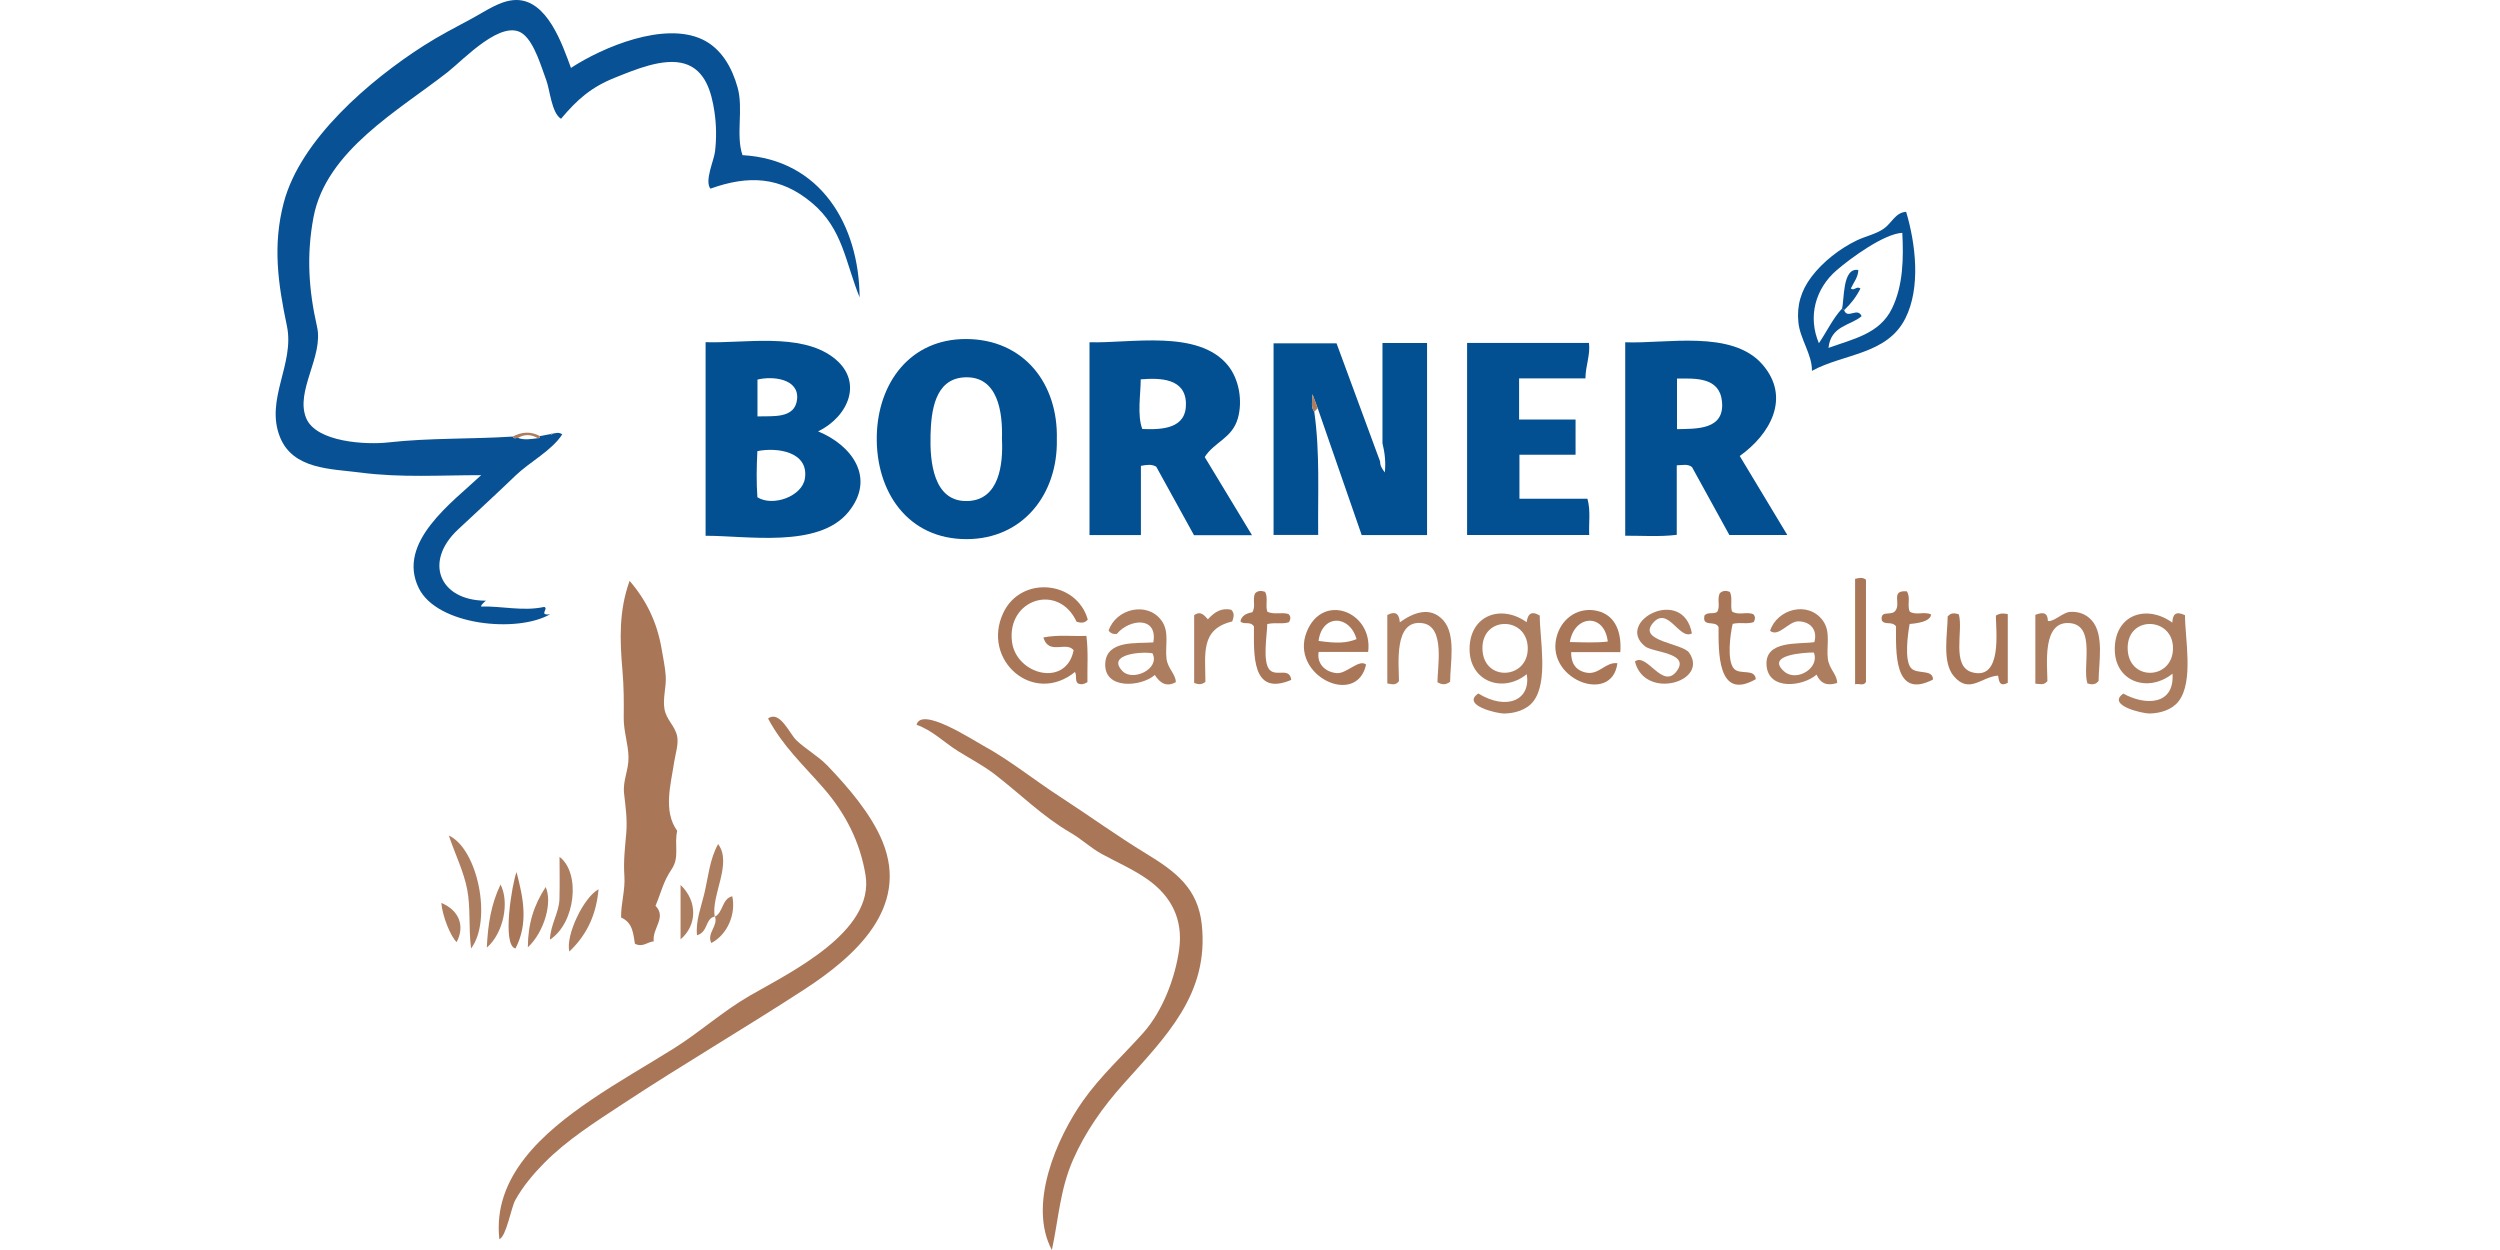 <svg xmlns="http://www.w3.org/2000/svg" id="Layer_1" viewBox="0 0 800 400"><defs><style>      .cls-1 {        fill: #085194;      }      .cls-2 {        fill: #ad7d5f;      }      .cls-3 {        fill: #a97758;      }      .cls-4 {        fill: #024f92;      }    </style></defs><path class="cls-1" d="M172.76,139.54c1.17-.22,2.34-.43,3.51-.65l.31.2.21-.31c.98-.13,1.96-.62,3.13.21-3.31,5.17-10.48,8.88-14.91,13.15-6.11,5.89-12.35,11.58-18.53,17.38-10.92,10.27-5.89,22.7,9.02,22.7-.29.23-1.54,1.23-1.58,1.87,6.75-.19,13.43,1.6,20.2.13,1.66.43-1.98,2.84,1.92,2.34-10.54,6.09-36.14,3.6-42.02-8.34-7.24-14.69,10.77-27.5,19.96-36.17-12.93,0-25.78.86-38.65-.83-9.38-1.23-21.57-.94-25.74-11.36-4.82-12.06,4.76-23.39,2.23-35.51-2.84-13.53-4.64-25.82-1-39.57,5.37-20.29,27.67-39.21,44.63-50.08,5.08-3.26,10.42-6.02,15.73-8.87C155.36,3.6,160.16.07,165.09,0c10-.14,14.81,14.11,17.62,21.73,10.33-6.74,29.8-14.86,42.01-9.13,6.15,2.89,9.55,9.09,11.31,15.39,1.93,6.9-.64,15.29,1.57,21.66,24.96,1.38,37.3,22.31,37.48,45.51-4.55-11.15-5.33-21.86-15.17-30.17-10.21-8.62-20.51-8.95-32.58-4.62-1.95-2.51,1.16-9.03,1.49-11.95.48-4.25.43-8.51-.21-12.75-.93-6.16-2.88-13.31-9.56-15.3-6.75-2.01-16.02,2-22.16,4.44-7.68,3.05-12.15,7-17.37,13.2-3.02-1.86-3.55-9.26-4.72-12.38-1.6-4.26-3.69-11.69-7.28-14.65-6.61-5.45-19.15,8.07-24.25,12.08-15.67,12.29-38.95,25.13-42.96,46.51-2.28,12.14-1.54,23.21,1.14,34.97,2.16,9.51-7.06,20.58-3.48,29.25,3.21,7.77,19.26,8.57,26.22,7.79,13.25-1.49,26.6-1.02,39.89-1.88.36.92,1.1.37,1.68.44,2.1.77,4.22.34,6.34.08.47.02.83-.07.67-.68Z"></path><path class="cls-4" d="M442.39,141.79v-32.02h14.27v61.45h-20.92c-4.66-13.45-9.37-27.01-14.07-40.58-.46-1.23-.92-2.46-1.68-4.5-.12,2.56-.53,4.19.58,5.65,1.85,12.99,1.1,26.04,1.25,39.39h-14.28v-61.32h20.15c4.6,12.49,9.27,25.17,13.95,37.84-.04,1.39.72,2.42,1.5,3.48.35-3.22,0-6.32-.76-9.39Z"></path><path class="cls-4" d="M261.8,138.05c10.62,4.32,18.67,14.82,9.67,25.81-9.57,11.69-32.5,7.53-45.68,7.59v-61.95c12.24.42,30.13-3.11,40.71,4.78,10.1,7.54,5.02,19.03-4.7,23.76ZM242.37,159.13c4.96,3.11,14.37-.31,15.21-6.06,1.26-8.59-8.98-9.99-15.22-8.71-.26,5.09-.34,9.99.01,14.78ZM242.39,133.26c4.68-.21,12.03.9,12.68-5.53.67-6.63-8-7.45-12.68-6.26v11.79Z"></path><path class="cls-4" d="M385.51,146.25c5,8.26,9.95,16.45,15.13,25.01h-18.56c-4.01-7.27-8.05-14.61-12.09-21.93-1.47-.84-2.97-.62-4.9-.26v22.16h-16.45v-61.71c12.94.41,34.69-4.24,44.22,7.32,3.69,4.48,4.82,11.47,3.26,17-1.82,6.43-7.46,7.5-10.61,12.4ZM365.03,121.39c0,4.7-1.19,11.41.5,15.89,6.44.26,14.24-.07,13.97-8.32-.26-7.92-8.23-8.07-14.47-7.57Z"></path><path class="cls-4" d="M553.39,171.19c-4.02-7.31-7.99-14.52-11.94-21.71-1.41-1.13-2.97-.61-4.89-.58v22.25c-5.63.67-10.88.25-16.49.28v-61.9c12.98.53,34.1-4.12,43.87,7.06,9.37,10.73,2.29,22.58-7.23,29.32,5.01,8.32,10.01,16.61,15.23,25.29h-18.56ZM536.64,121.14v16.19c6.22-.14,15.35.31,14.39-8.92-.81-7.8-8.58-7.31-14.39-7.27Z"></path><path class="cls-4" d="M338.19,140.72c.3,17.39-10.81,31.75-28.82,31.8-18.87.06-29.17-15.18-28.8-33.04.36-17.05,10.77-31.06,28.61-30.99,18.47.07,29.53,14.31,29,32.23ZM320.62,140.52c.29-8.49-1.2-20.45-12.16-19.76-9.33.59-10.49,10.82-10.69,18.4-.23,8.34.79,21.6,11.95,21.17,10.06-.39,11.3-11.77,10.91-19.8Z"></path><path class="cls-4" d="M469.46,109.74h39.01c.48,3.83-1.08,7.21-1.14,11.35h-21.22v13.16h18.07v11.26h-17.96v14.09h21.76c1.09,3.97.37,7.66.57,11.61h-39.08v-61.47Z"></path><path class="cls-3" d="M159.8,396.58c-2.29-20.22,14.29-34.35,29.37-44.61,8.59-5.85,17.57-10.92,26.37-16.42,8.4-5.25,15.65-11.88,24.39-16.93,12.79-7.4,40.05-20.4,37.03-38.66-1.75-10.6-6.47-19.77-13.41-27.73-6.56-7.54-12.97-13.32-17.77-22.31,3.74-2.75,6.89,4.87,9.02,6.92,3.09,2.98,6.92,5,9.92,8.11,6.57,6.82,14.09,15.54,17.7,24.39,8.64,21.16-8.75,36.68-25.05,47.29-19.12,12.44-38.91,24-57.99,36.57-8.76,5.77-17.8,11.44-25.22,18.94-3.53,3.57-6.83,7.5-9.27,11.9-1.35,2.44-2.84,11.54-5.09,12.52Z"></path><path class="cls-3" d="M293.3,231.93c1.51-5.94,17.72,4.71,21.25,6.63,8.5,4.62,16.53,11.14,24.72,16.44,9.26,6,18.14,12.47,27.58,18.21,9.48,5.77,16.49,11.11,17.72,22.64,2.38,22.3-11.48,35.82-25.14,51.11-6.5,7.27-12.12,15.2-16.05,24.16-4.2,9.56-4.63,18.93-6.78,28.89-7.77-14.54,1.57-35.91,10.01-47.84,5.59-7.9,12.82-14.48,19.25-21.68,6.15-6.89,10.24-17.59,11.48-26.75,1.28-9.55-2.49-16.97-10.2-22.39-4.63-3.25-9.71-5.4-14.63-8.11-3.55-1.96-6.35-4.68-9.84-6.71-9.13-5.3-16.05-12.36-24.41-18.79-3.7-2.84-7.83-4.96-11.77-7.43-4.42-2.77-8.17-6.63-13.17-8.37Z"></path><path class="cls-3" d="M216.71,265.85c-1.04,4.58.86,8.36-1.79,12.31-2.78,4.15-3.22,7.09-5.15,11.7,3.65,3.75-1.14,7.22-.57,11.38-1.92.09-3.46,2.04-6.02.77-.56-3.12-.62-6.76-4.43-8.4-.07-4.58,1.37-8.72,1.05-13.35-.33-4.9.2-8.9.61-13.77.35-4.29-.23-8.34-.7-12.51-.48-4.28,1.46-7.34,1.41-11.63-.05-4.18-1.58-8.33-1.53-12.68.06-5.06.04-9.95-.4-15.01-.87-9.99-1.17-19.2,2.28-28.79,5.46,6.34,8.76,13.3,10.2,21.51.49,2.82,1.15,6.01,1.36,8.87.26,3.53-1.02,7.21-.39,10.68.62,3.45,3.29,5.25,4.03,8.57.57,2.54-.57,5.89-.94,8.37-1.04,7.07-3.62,15.64.97,22Z"></path><path class="cls-1" d="M609.97,67.8c3.03,10.21,4.73,24.16-.25,34.07-5.87,11.66-19.74,11.25-29.9,16.8.09-5.21-3.78-10.14-4.33-15.45-.57-5.48.85-10.22,4.15-14.6,3.67-4.86,9.09-9.07,14.55-11.7,2.8-1.34,6.02-1.96,8.6-3.73,2.55-1.76,3.78-5.26,7.18-5.4ZM589.43,98.76c.23.16.46.32.69.48,1.05,3.06,4.29-1.09,5.59,1.93-3.39,3.01-9.86,2.95-10.59,10.16,7.88-2.88,16.32-4.45,20.3-12.58,3.64-7.45,3.72-16.15,3.32-24.24-5.81.26-16.46,8.04-20.98,11.93-6.88,5.92-9.32,14.93-5.71,23.39,2.55-3.78,4.4-7.81,7.38-11.07Z"></path><path class="cls-3" d="M347.97,218.3c-1.34.78-2.15.77-3.04.4-1.03-.9-.23-2.29-.94-3.67-13.33,10.83-29.98-3.79-22.97-18.85,5.63-12.1,23.5-10.44,27.07,2.06-.97,1.27-2.25,1.1-3.57.73-5.83-12.59-22.42-7.24-20.68,6.41,1.34,10.54,17.34,14.74,19.72,2.7-2.32-3-7.98,1.71-9.68-4.09,4.88-.97,9.26-.31,13.77-.51.64,5.21.24,9.98.33,14.83Z"></path><path class="cls-2" d="M473.06,221.92c9.25,5.63,16.88,1.99,15.5-6.18-7.76,6.25-18.39,2.3-18.3-8.18.1-10.62,10-14.34,18.27-8.46.32-2.35,1.27-3.87,4.19-2.13,0,7.52,2.84,21.2-2.08,27.5-2.16,2.76-6,3.82-9.35,3.86-2.17.03-13.79-2.64-8.23-6.42ZM474.38,207.5c.12,10.88,14.86,9.98,14.5-.35-.35-9.99-14.62-10.08-14.5.35Z"></path><path class="cls-2" d="M695.14,199.24c.11-2.75,1.18-3.76,4.06-2.37,0,7.53,2.83,21.2-2.04,27.53-2.14,2.78-5.96,3.87-9.32,3.92-2.1.04-13.83-2.57-8.38-6.37,7.03,3.92,16.44,3.75,15.74-6.37-7.82,6.28-18.7,2.6-18.47-8.19.23-10.8,10.22-14.05,18.41-8.16ZM680.85,207.24c-.09,10.9,14.51,10.53,14.51.16,0-9.95-14.42-10.59-14.51-.16Z"></path><path class="cls-2" d="M369.06,205.56c1.49-8.45-7.69-7.55-11.67-2.71-1.06.14-1.97-.15-2.63-1.05,2.27-6.95,12.31-9.53,16.93-3.21,2.63,3.6,1.07,8.18,1.6,12.22.41,3.17,2.97,4.94,2.97,7.48-2.96,1.64-5.01.35-6.72-2.29-4.44,3.86-16.42,4.77-15.85-3.84.5-7.46,10.24-6.16,15.37-6.6ZM368.79,209.05c-3.26-.62-14.88.2-9.59,5.71,3.28,3.42,12.14-.71,9.59-5.71Z"></path><path class="cls-2" d="M587.91,218.55c-3.13.99-5.29.28-6.61-2.67-4.3,3.77-15.34,5.19-16-2.88-.67-8.2,10.2-6.78,15.28-7.51,1.11-3.74-1.11-6.6-5.05-6.66-3.25-.05-6.36,5.22-9.11,3.03,2.27-7,12.19-9.72,16.9-3.26,2.63,3.6,1.06,8.19,1.59,12.23.44,3.32,2.98,4.95,2.98,7.72ZM580.42,208.8c-2.7,0-15.72.64-9.43,6.11,3.9,3.38,11.44-1.11,9.43-6.11Z"></path><path class="cls-3" d="M518.5,208.68h-15.73c-.07,3.4,1.32,5.82,4.77,6.55,4.11.87,6.2-3.47,10.02-3-1.67,13.63-24.07,4.88-19.15-9.42,1.83-5.31,6.89-8.58,12.54-7.36,6.32,1.37,7.99,7.4,7.55,13.23ZM502.35,205.45c4.32.09,8.22.3,12.14-.15-1.11-9.28-10.69-8.55-12.14.15Z"></path><path class="cls-3" d="M437.81,208.62h-15.84c-.66,3.8,2.13,6.48,5.83,6.78,3.07.25,7.15-4.62,9.34-2.74-2.97,13.81-24.53,3.49-19-10.45,5.09-12.83,21.32-6.44,19.67,6.4ZM421.94,205.09c6.02.85,8.89.71,12.16-.57-2.26-7.95-11.08-7.96-12.16.57Z"></path><path class="cls-2" d="M541.41,202.67c-4.02,2.34-7.69-9.06-12.53-3.23-4.83,5.81,9.52,6.36,11.65,9.43,6.45,9.29-14.24,15.33-17.35,2.8,3.87-2.98,8.93,9.42,13.51,2.9,4-5.7-7.83-5.77-10.28-7.74-9.8-7.88,12.11-19.57,15-4.16Z"></path><path class="cls-2" d="M464.03,218.17c-1.43,1.03-2.51,1.01-4.05.15,0-4.91,2.52-17.85-4.75-18.9-9.34-1.35-7.56,13.27-7.56,18.51-1.03,1.49-2.23,1.02-3.73.77v-21.9c2.3-1.2,3.78-.76,4,2.34,4.22-3.05,9.68-5.28,13.87-.69,4.22,4.63,2.23,14.04,2.23,19.72Z"></path><path class="cls-2" d="M651.31,218.79v-22.04c2.27-.87,3.93-.95,4.02,1.98,1.87.34,4.81-2.8,7.12-2.93,2.66-.16,5.06.69,6.87,2.68,4.15,4.57,2.23,13.83,2.23,19.43-1.13,1.42-2.3,1.09-3.56.81-1.75-5.16,2.81-18.42-5.5-19.31-9.15-.98-7.32,13.41-7.32,18.57-1.3,1.48-2.43.81-3.86.8Z"></path><path class="cls-3" d="M638.7,196.97c1.55-.88,2.53-.7,3.79-.44v21.98c-2.65,1.36-2.81-.56-3.11-2.31-5.24.29-9.16,6.05-14.16.18-3.86-4.54-1.97-13.64-1.97-19.09,1.15-1.37,2.3-1.07,3.55-.73,1.58,5.11-2.58,16.78,4.41,18.61,9.58,2.5,7.47-13.47,7.47-18.21Z"></path><path class="cls-3" d="M413.21,217.56c-12.9,5.53-11.94-8.49-11.94-17.07-1.18-1.88-3.2-.43-4.33-1.64q.44-2.37,3.78-2.92c1.21-1.82.01-4.04.87-6.01.88-.97,1.99-.96,3.25-.54,1.05,2.02-.03,4.38.74,6.41,2.3.97,4.61.02,6.73.7.72.69.82,1.46.15,2.61-1.91.71-4.19,0-6.94.59,0,3.08-1.65,12.19.8,14.7,2.18,2.23,6.38-.98,6.88,3.19Z"></path><path class="cls-3" d="M606.72,200.4c-1.4-1.73-3.43-.26-4.52-1.8-.65-3.51,2.83-1.44,4.23-3.05,2.1-2.42-1.66-6.73,3.74-6.33,1.32,1.95.05,4.33.93,6.49,2.08,1.32,4.66-.16,6.84.92q-.19,2.5-6.86,3.05c-.56,3.1-1.75,11.49.42,14.06,1.86,2.19,7.04.24,7.06,3.71-12.7,6.61-11.83-9.25-11.83-17.05Z"></path><path class="cls-3" d="M561.85,217.33c-12.43,7.19-11.91-9.16-11.91-16.64-1.01-2.39-5.34.24-4.51-3.73,1.17-1.29,2.78-.27,4.06-1.15,1.1-1.76-.1-3.97.82-5.93.91-.93,2.01-.96,3.26-.46.92,1.94.06,4.07.65,6.22,2.04,1.42,4.61-.02,6.82.9.7.7.69,1.48.16,2.52-2.02.75-4.3,0-6.74.57-.76,3.1-1.96,11.9.46,14.4,1.96,2.02,6.6-.2,6.94,3.3Z"></path><path class="cls-2" d="M386.52,198.18c2.2-2.42,4.44-3.76,7.49-3.06,1.19,1.22.72,2.49.31,3.74-10.28,2.47-8.59,10.36-8.59,19.35-1.35,1.03-2.32.79-3.6.33v-21.68c2.07-1.52,3.27.06,4.39,1.32Z"></path><path class="cls-3" d="M593.63,185.24c1.33-.32,2.33-.58,3.48.25v32.75c-.77,1.35-2.06.41-3.48.72v-33.72Z"></path><path class="cls-2" d="M143.62,267.36c9.28,4.3,13.94,27.13,7.12,36.15-.85-6.85-.1-12.95-1.23-18.85-1.12-5.83-3.82-11.16-5.89-17.3Z"></path><path class="cls-2" d="M228.77,293.28c-3.15.59-2.08,4.95-5.73,6.01-.48-4.69,1.37-9.15,2.41-13.63,1.23-5.32,1.66-10.66,4.34-15.56,4.66,6.19-2.3,16.37-1.08,23.25l.06-.07Z"></path><path class="cls-2" d="M175.98,300.69c.15-4.82,2.92-8.64,3.04-12.95.13-4.42.03-8.84.03-13.55,6.84,5.23,5.07,21.23-3.07,26.49Z"></path><path class="cls-3" d="M164.95,303.52c-4.41-1.04-1.07-20.83.34-24.45,2.14,8.18,3.88,16.33-.34,24.45Z"></path><path class="cls-2" d="M191.55,284.57c-.73,7.39-3.12,13.96-9.37,19.93-1.23-5.32,4.69-17.51,9.37-19.93Z"></path><path class="cls-2" d="M168.91,303.15c.03-7.66,1.96-13.53,5.7-19.3,2.23,4.89-.4,14.32-5.7,19.3Z"></path><path class="cls-2" d="M155.78,303.23c.36-7.41,1.33-13.77,4.39-20.19,2.93,5.7.94,15.6-4.39,20.19Z"></path><path class="cls-2" d="M217.78,283.19c5.55,5.24,5.24,12.99,0,17.39v-17.39Z"></path><path class="cls-2" d="M228.71,293.36c2.8-1.4,2.21-5.69,5.62-6.57,1.23,5.8-1.6,12.29-6.7,14.98-1.59-3.14,2.3-5.54,1.14-8.49l-.06.07Z"></path><path class="cls-2" d="M141.22,288.94c5.76,2.38,7.6,7.42,4.9,12.54-1.97-1.91-4.51-8.18-4.9-12.54Z"></path><path class="cls-2" d="M172.76,139.54c.16.61-.2.7-.67.68-2.1-1.24-4.21-1.35-6.34-.08-.58-.07-1.32.48-1.68-.44,2.87-1.51,5.76-1.75,8.69-.16Z"></path><path class="cls-2" d="M420.57,131.78c-1.11-1.45-.7-3.09-.58-5.65.76,2.05,1.22,3.28,1.68,4.5-.37.38-.74.76-1.1,1.14Z"></path><polygon class="cls-2" points="176.79 138.78 176.58 139.09 176.28 138.89 176.5 138.65 176.79 138.78"></polygon><path class="cls-1" d="M589.43,98.76c.81-2.48,0-13.27,5.23-12.36-.04,2.31-1.52,4.02-2.39,5.91,1.12.92,1.73-.91,3.07,0-1.28,2.61-3.06,4.9-5.21,6.93-.23-.16-.46-.32-.69-.48Z"></path></svg>